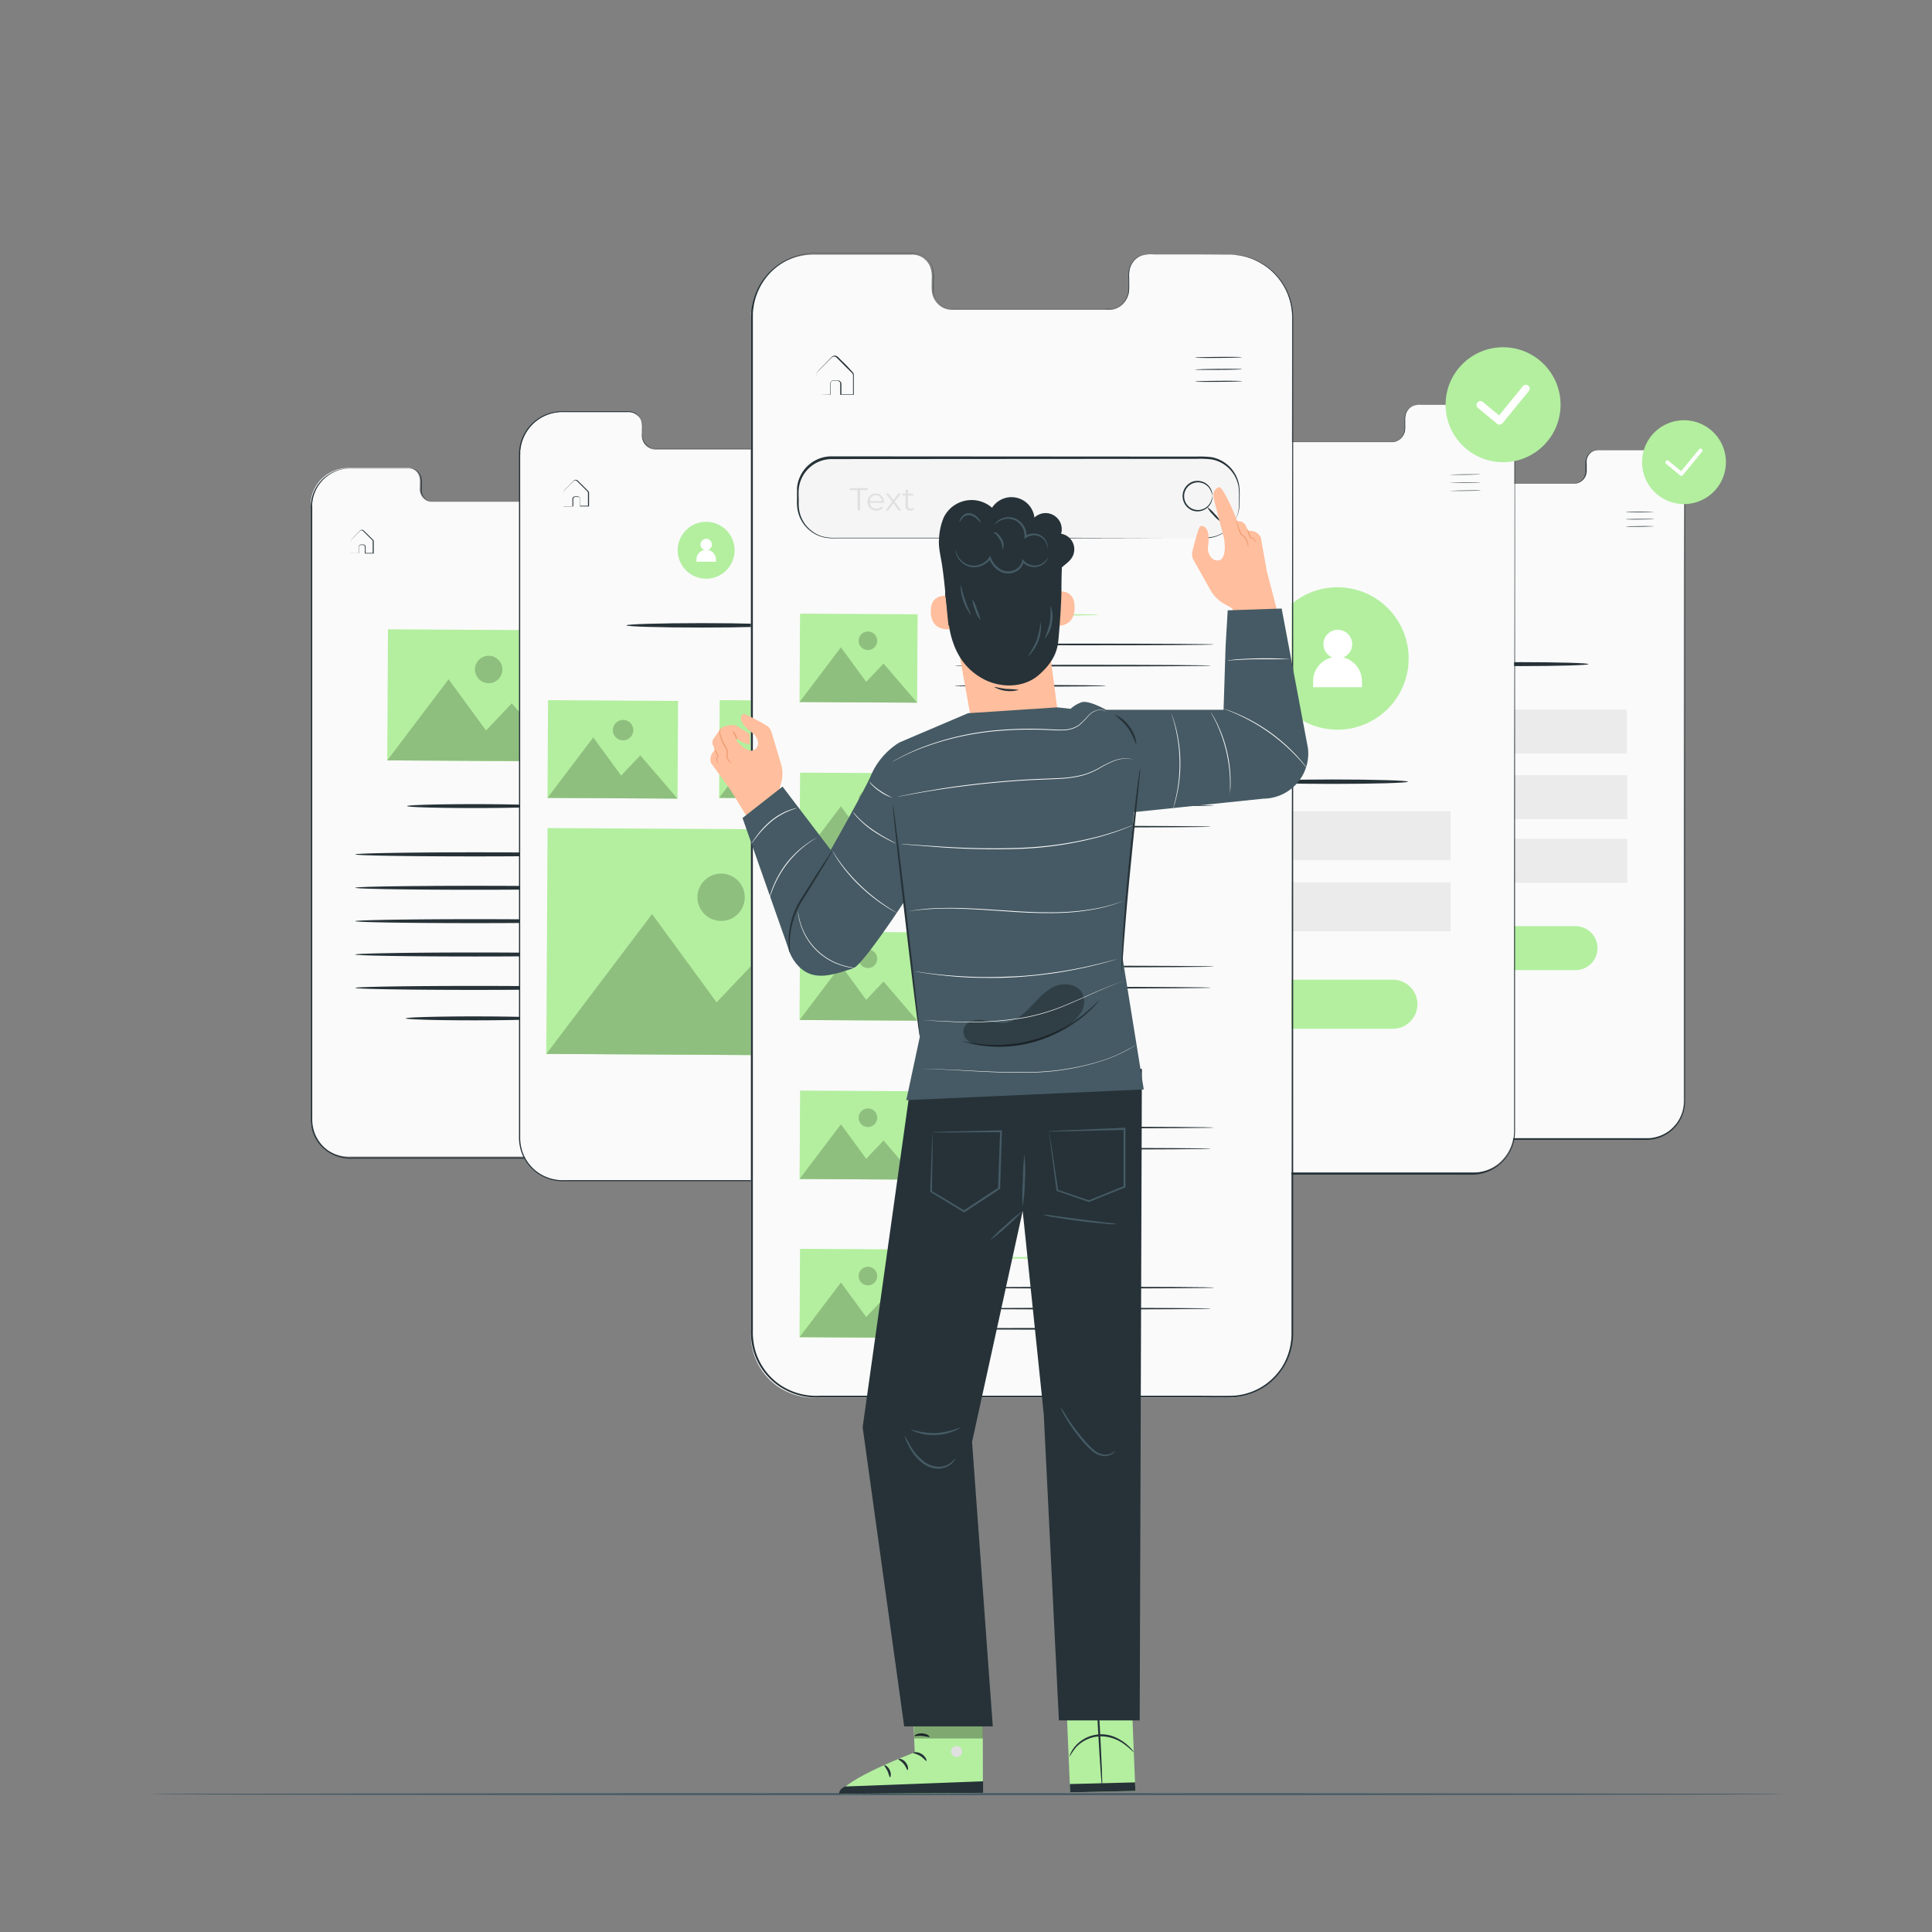 <svg preserveAspectRatio="xMidYMid meet" xmlns="http://www.w3.org/2000/svg" width="340" height="340" fill="none">
  <rect width="100%" height="100%" fill="#808080" stroke="none"/>
  <path fill="#455A64"
        d="M314.302 315.738c0 .102-64.512.177-144.069.177-79.556 0-144.081-.075-144.081-.177 0-.101 64.498-.176 144.081-.176 79.584 0 144.069.081 144.069.176Z"/>
  <path fill="#FAFAFA"
        d="M101.864 82.405h-4.38a3.391 3.391 0 0 0-1.356.142c-.441.18-.808.505-1.037.922-.12.212-.204.44-.251.678-.02.257-.02.516 0 .773v.8a3.87 3.87 0 0 1-.054.834 2.219 2.219 0 0 1-.977 1.41 2.1 2.1 0 0 1-.874.332H76.14a2.095 2.095 0 0 1-1.722-.739 2.265 2.265 0 0 1-.536-1.186 5.363 5.363 0 0 1 0-.678v-.678a3.39 3.39 0 0 0-.136-1.288 2.088 2.088 0 0 0-.78-1.024 2.034 2.034 0 0 0-1.26-.346H61.583a6.726 6.726 0 0 0-5.424 2.387 6.699 6.699 0 0 0-1.356 2.786c-.059.26-.104.522-.136.787V196.66a6.988 6.988 0 0 0 .272 2.122 6.67 6.67 0 0 0 2.603 3.58 6.934 6.934 0 0 0 4.285 1.173h44.056a6.673 6.673 0 0 0 3.797-1.471 6.922 6.922 0 0 0 1.356-1.512c.374-.568.658-1.19.841-1.844a7.132 7.132 0 0 0 .251-2.034v-9.967c0-21.187 0-40.259.034-56.274.034-16.014 0-28.984.04-37.968v-3.173a6.877 6.877 0 0 0-.488-2.712 6.721 6.721 0 0 0-1.268-2 6.533 6.533 0 0 0-1.525-1.24 6.4 6.4 0 0 0-2.516-.889 5.474 5.474 0 0 0-.678-.06h-3.837l-.027.013Z"/>
  <path fill="#263238"
        d="M105.545 82.48h.231a6.725 6.725 0 0 1 4.746 2.17 6.658 6.658 0 0 1 1.281 2.033c.348.86.519 1.783.502 2.712V196.885a7.241 7.241 0 0 1-.258 2.034 6.86 6.86 0 0 1-.806 1.925 7.28 7.28 0 0 1-1.404 1.553 6.776 6.776 0 0 1-3.885 1.505c-1.41.041-2.807 0-4.224 0H62.005a7.12 7.12 0 0 1-4.326-1.22A6.93 6.93 0 0 1 54.967 199a7.458 7.458 0 0 1-.278-2.278V89.307c0-.272 0-.543.04-.814.041-.271.068-.542.136-.807a6.834 6.834 0 0 1 1.417-2.847 6.815 6.815 0 0 1 5.485-2.428h10.15c.48-.027.957.104 1.356.373.379.265.665.642.82 1.078.128.44.174.9.136 1.356v.678a4.91 4.91 0 0 0 0 .638c.052.418.227.812.501 1.132.271.312.63.534 1.03.637.199.046.402.064.604.054H93.07c.291-.034.57-.132.82-.284a2.149 2.149 0 0 0 .943-1.356c.049-.271.067-.546.054-.82v-.8c-.009-.263.002-.526.034-.787a2.33 2.33 0 0 1 .258-.719c.233-.433.613-.77 1.071-.95.437-.142.9-.19 1.356-.142h7.044-7.064a3.24 3.24 0 0 0-1.316.143c-.44.18-.806.506-1.037.922-.117.212-.199.44-.244.678a4.732 4.732 0 0 0-.034.773v.8c.014.279-.001.558-.047.834a2.19 2.19 0 0 1-.977 1.403c-.257.166-.55.27-.854.305H76.324a2.49 2.49 0 0 1-.63-.06 2.108 2.108 0 0 1-1.093-.679 2.284 2.284 0 0 1-.528-1.18 5.363 5.363 0 0 1 0-.677v-.678a3.426 3.426 0 0 0-.136-1.288 2.102 2.102 0 0 0-.78-1.017 1.98 1.98 0 0 0-1.254-.346H61.821a6.698 6.698 0 0 0-5.376 2.474 6.685 6.685 0 0 0-1.356 2.794c-.068.257-.088.522-.136.786-.047.265 0 .53 0 .8v107.436a7.225 7.225 0 0 0 .271 2.224 6.714 6.714 0 0 0 2.59 3.58 6.933 6.933 0 0 0 4.278 1.173h43.921a6.61 6.61 0 0 0 3.777-1.465 7.073 7.073 0 0 0 1.356-1.512c.37-.568.651-1.19.834-1.844a6.95 6.95 0 0 0 .251-2.034v-66.349c0-16.007-.001-28.984.033-37.968v-3.173a6.824 6.824 0 0 0-.495-2.712 6.737 6.737 0 0 0-5.288-4.122 4.307 4.307 0 0 0-.678-.061l-.258.02Z"/>
  <path fill="#263238"
        d="M106.847 93.375s-1.112.06-2.481.074c-1.37.014-2.482 0-2.482 0s1.105-.06 2.482-.074c1.376-.014 2.481-.028 2.481 0ZM106.861 94.65s-1.112.06-2.489.067c-1.376.007-2.481 0-2.481 0s1.112-.061 2.481-.075c1.37-.013 2.489-.027 2.489.007ZM106.868 95.917s-1.112.061-2.482.075c-1.37.013-2.481 0-2.481 0s1.111-.061 2.481-.075c1.37-.013 2.482-.027 2.482 0ZM61.679 97.368h1.451v-1.214a.413.413 0 0 1 .36-.325h.5a.407.407 0 0 1 .353.407v1.125l-.054-.047h1.356l-.054.047v-2.088a.427.427 0 0 0-.183-.319l-.59-.576-.563-.556-.271-.271c-.095-.088-.17-.183-.278-.204a.365.365 0 0 0-.305.055c-.081.067-.17.17-.25.244l-.482.488c-.299.312-.617.597-.841.868a.9.9 0 0 0-.068.502v1.715a.753.753 0 0 1 0 .176 1.472 1.472 0 0 1 0-.163v-1.986a.589.589 0 0 1 .075-.278c.25-.305.542-.576.847-.895l.475-.488c.088-.082.156-.17.258-.258a.474.474 0 0 1 .393-.075.746.746 0 0 1 .318.231l.278.264.563.556.583.577a.867.867 0 0 1 .15.163.44.44 0 0 1 .074.223V97.415h-1.56v-1.172a.326.326 0 0 0-.27-.326h-.482a.339.339 0 0 0-.292.264v1.194H61.68v-.007ZM95.403 141.858c0 .19-5.323.346-11.886.346-6.563 0-11.878-.156-11.878-.346 0-.189 5.315-.345 11.878-.345s11.886.169 11.886.345Z"/>
  <path fill="#B3EF9F" d="m68.279 110.75-.129 23.065 30.693.171.129-23.065-30.693-.171Z"/>
  <path fill="#B3EF9F"
        d="m68.147 133.817 10.8-14.278 6.59 9.01 4.53-4.773 8.773 10.211-30.693-.17ZM88.412 117.837a2.417 2.417 0 0 1-1.507 2.217 2.411 2.411 0 0 1-2.625-.543 2.41 2.41 0 0 1 .39-3.709 2.409 2.409 0 0 1 3.047.32 2.415 2.415 0 0 1 .695 1.715Z"/>
  <path fill="#000"
        d="m68.147 133.817 10.8-14.278 6.59 9.01 4.53-4.773 8.773 10.211-30.693-.17ZM88.412 117.837a2.417 2.417 0 0 1-1.507 2.217 2.411 2.411 0 0 1-2.625-.543 2.41 2.41 0 0 1 .39-3.709 2.409 2.409 0 0 1 3.047.32 2.415 2.415 0 0 1 .695 1.715Z"
        opacity=".2"/>
  <path fill="#263238"
        d="M104.65 150.361c0 .196-9.437.352-21.065.352-11.628 0-21.072-.156-21.072-.352 0-.197 9.404-.367 21.072-.367s21.065.177 21.065.367ZM104.65 156.232c0 .197-9.437.353-21.065.353-11.628 0-21.072-.156-21.072-.353 0-.197 9.43-.346 21.072-.346 11.641 0 21.065.156 21.065.346ZM104.65 162.11c0 .19-9.437.346-21.065.346-11.628 0-21.072-.156-21.072-.346 0-.19 9.43-.352 21.072-.352 11.641 0 21.065.156 21.065.352ZM104.65 167.982c0 .19-9.437.346-21.065.346-11.628 0-21.072-.156-21.072-.346 0-.19 9.404-.36 21.072-.36s21.065.17 21.065.36ZM104.65 173.853c0 .197-9.437.353-21.065.353-11.628 0-21.072-.156-21.072-.353 0-.196 9.43-.346 21.072-.346 11.641 0 21.065.156 21.065.346ZM95.586 179.216c0 .095-1.356.183-3.54.244-2.183.061-5.213.102-8.556.102-3.343 0-6.36-.034-8.55-.102-2.19-.068-3.539-.149-3.539-.244s1.356-.183 3.54-.244a322.7 322.7 0 0 1 8.549-.102c3.336 0 6.367.034 8.556.102 2.19.068 3.54.176 3.54.244Z"/>
  <path fill="#FAFAFA"
        d="M143.981 72.546h-4.868a3.596 3.596 0 0 0-1.43.156 2.287 2.287 0 0 0-1.16 1.03 2.374 2.374 0 0 0-.271.78 5.273 5.273 0 0 0-.041.862v.901c.01.311-.01.622-.061.93a2.47 2.47 0 0 1-1.084 1.566c-.29.181-.617.297-.956.338h-18.659a2.798 2.798 0 0 1-.678-.067 2.372 2.372 0 0 1-1.214-.753 2.503 2.503 0 0 1-.589-1.356 5.264 5.264 0 0 1 0-.732v-.726a3.922 3.922 0 0 0-.143-1.437 2.31 2.31 0 0 0-.874-1.139 2.199 2.199 0 0 0-1.397-.386H99.22a7.418 7.418 0 0 0-5.994 2.657 7.56 7.56 0 0 0-1.546 3.112c-.074.285-.095.583-.149.875-.054.291 0 .502-.034.752v120.142c-.02.797.08 1.593.299 2.36a7.46 7.46 0 0 0 2.895 3.993 7.701 7.701 0 0 0 4.746 1.315h48.951a7.384 7.384 0 0 0 4.217-1.634 8.007 8.007 0 0 0 1.526-1.688c.41-.627.723-1.313.929-2.034a8.088 8.088 0 0 0 .285-2.237v-11.255c0-23.628 0-44.904.04-62.776.041-17.872 0-32.327.041-42.32v-3.54a7.707 7.707 0 0 0-.549-3.024 7.457 7.457 0 0 0-1.411-2.224 7.188 7.188 0 0 0-1.695-1.39 7.027 7.027 0 0 0-2.793-.983 6.057 6.057 0 0 0-.759-.074h-1.275l-2.963.006Z"/>
  <path fill="#263238"
        d="M148.042 72.472h.258c.254 0 .508.018.759.054a7.558 7.558 0 0 1 4.529 2.36 7.496 7.496 0 0 1 1.424 2.237c.392.968.584 2.006.563 3.051v119.877a7.66 7.66 0 0 1-1.247 4.4 8.107 8.107 0 0 1-1.56 1.736 7.62 7.62 0 0 1-4.332 1.681c-1.573.048-3.133 0-4.746 0H99.504a7.97 7.97 0 0 1-4.881-1.356 7.71 7.71 0 0 1-2.977-4.108 8.267 8.267 0 0 1-.311-2.536V80.065c0-.305 0-.61.04-.908.04-.298.075-.603.156-.895a7.6 7.6 0 0 1 1.58-3.18 7.797 7.797 0 0 1 2.78-2.081 7.92 7.92 0 0 1 3.335-.63h11.228c.523-.03 1.04.116 1.471.413.426.296.748.718.922 1.207.14.479.191.98.15 1.478v.732a4.794 4.794 0 0 0 0 .678c.054.466.248.906.556 1.261.305.335.704.572 1.145.678.223.05.451.071.678.061h18.666c.327-.036.642-.145.922-.319a2.406 2.406 0 0 0 1.051-1.512c.052-.302.07-.609.054-.915v-.895a5.438 5.438 0 0 1 .034-.874c.052-.28.148-.55.285-.8.266-.482.69-.858 1.2-1.065a3.767 3.767 0 0 1 1.491-.156H146.937h-7.77a3.711 3.711 0 0 0-1.464.163 2.25 2.25 0 0 0-1.159 1.03 2.358 2.358 0 0 0-.278.78 5.891 5.891 0 0 0 0 .861v.895c.015.31-.003.622-.055.929a2.441 2.441 0 0 1-1.091 1.573 2.316 2.316 0 0 1-.949.339h-18.659a2.774 2.774 0 0 1-.678-.075 2.327 2.327 0 0 1-1.214-.745 2.505 2.505 0 0 1-.589-1.323 5.262 5.262 0 0 1 0-.732v-.556a3.923 3.923 0 0 0-.15-1.437 2.36 2.36 0 0 0-.962-1.14 2.287 2.287 0 0 0-1.397-.386H99.274a7.458 7.458 0 0 0-6 2.665 7.587 7.587 0 0 0-1.54 3.112c-.074.285-.094.583-.149.874-.054.292 0 .59-.04.895V199.91a7.991 7.991 0 0 0 .305 2.474 7.459 7.459 0 0 0 2.895 3.994 7.677 7.677 0 0 0 4.746 1.308H148.49a7.4 7.4 0 0 0 4.217-1.634 7.773 7.773 0 0 0 1.519-1.688 7.224 7.224 0 0 0 .935-2.034 7.705 7.705 0 0 0 .278-2.23v-11.282c0-23.622 0-44.897.034-62.77.034-17.872 0-32.327.048-42.327v-3.56a7.818 7.818 0 0 0-.543-3.023 7.52 7.52 0 0 0-1.41-2.231 7.354 7.354 0 0 0-1.695-1.356 7.457 7.457 0 0 0-3.553-1.058l-.278-.02Z"/>
  <path fill="#263238"
        d="M149.493 84.622s-1.24.074-2.766.081c-1.525.007-2.773 0-2.773 0s1.241-.068 2.766-.081c1.526-.014 2.773-.028 2.773 0ZM149.507 86.039s-1.241.074-2.773.081c-1.532.007-2.766 0-2.766-.034s1.234-.068 2.766-.081c1.532-.014 2.773.007 2.773.034ZM149.514 87.456s-1.234.074-2.766.081c-1.533.007-2.774 0-2.774 0s1.241-.068 2.774-.081c1.532-.014 2.766-.027 2.766 0ZM99.118 89.076H100.738v-1.349a.465.465 0 0 1 .4-.366c.188-.01.376-.01.563 0a.452.452 0 0 1 .387.454v1.248l-.055-.055h1.492l-.054.061v-2.332a.466.466 0 0 0-.21-.352l-.678-.678-.631-.624-.305-.299a.744.744 0 0 0-.312-.23.38.38 0 0 0-.339.068c-.088.074-.19.183-.278.27l-.536.543c-.339.346-.678.678-.942.97a1.03 1.03 0 0 0-.075.556v2.108-2.393c0-.11.028-.217.082-.312.278-.339.61-.637.949-.996l.529-.55c.095-.095.176-.183.291-.284a.506.506 0 0 1 .428-.082.779.779 0 0 1 .359.251l.305.305c.21.197.42.407.631.617l.678.678c.06.052.115.111.162.176.053.073.082.161.082.251v2.394h-1.607v-1.309a.355.355 0 0 0-.299-.36h-.542a.375.375 0 0 0-.325.292v1.37h-1.655l-.115-.04Z"/>
  <path fill="#B3EF9F"
        d="M129.275 96.832a5 5 0 0 1-5.978 4.915 5.005 5.005 0 1 1 4.515-8.448 4.997 4.997 0 0 1 1.463 3.533Z"/>
  <path fill="#fff" d="M125.994 98.853h-3.431v-.387a1.715 1.715 0 0 1 3.431 0v.387Z"/>
  <path fill="#fff"
        d="M125.282 95.829a1.005 1.005 0 0 1-.625.934 1.012 1.012 0 0 1-.942-1.777 1.011 1.011 0 0 1 1.567.843Z"/>
  <path fill="#263238"
        d="M136.727 110.053c0 .211-5.933.387-13.248.387-7.316 0-13.255-.176-13.255-.387 0-.21 5.932-.393 13.255-.393 7.322 0 13.248.176 13.248.393Z"/>
  <path fill="#B3EF9F" d="m96.447 123.219-.096 17.194 22.882.127.096-17.193-22.882-.128Z"/>
  <path fill="#B3EF9F"
        d="m96.345 140.414 8.055-10.644 4.908 6.712 3.377-3.553 6.542 7.614-22.882-.129ZM111.458 128.502a1.805 1.805 0 0 1-3.575.334 1.805 1.805 0 0 1 3.054-1.609c.335.339.522.798.521 1.275Z"/>
  <path fill="#000"
        d="m96.345 140.414 8.055-10.644 4.908 6.712 3.377-3.553 6.542 7.614-22.882-.129ZM111.458 128.502a1.805 1.805 0 0 1-3.575.334 1.805 1.805 0 0 1 3.054-1.609c.335.339.522.798.521 1.275Z"
        opacity=".2"/>
  <path fill="#B3EF9F" d="m96.362 145.726-.222 39.75 52.89.295.222-39.75-52.89-.295Z"/>
  <path fill="#B3EF9F"
        d="m96.141 185.474 18.612-24.611 11.356 15.526 7.804-8.217 15.119 17.594-52.89-.292ZM131.065 157.927a4.16 4.16 0 0 1-4.997 4.058 4.16 4.16 0 0 1-3.253-3.29 4.162 4.162 0 0 1 5.705-4.626 4.153 4.153 0 0 1 2.545 3.858Z"/>
  <path fill="#000"
        d="m96.141 185.474 18.612-24.611 11.356 15.526 7.804-8.217 15.119 17.594-52.89-.292ZM131.065 157.927a4.16 4.16 0 0 1-4.997 4.058 4.16 4.16 0 0 1-3.253-3.29 4.162 4.162 0 0 1 5.705-4.626 4.153 4.153 0 0 1 2.545 3.858Z"
        opacity=".2"/>
  <path fill="#B3EF9F" d="m126.651 123.219-.096 17.194 22.882.128.096-17.194-22.882-.128Z"/>
  <path fill="#B3EF9F"
        d="m126.55 140.414 8.055-10.644 4.908 6.712 3.383-3.553 6.536 7.614-22.882-.129ZM139.859 130.292a1.804 1.804 0 1 0-.001-3.607 1.804 1.804 0 0 0 .001 3.607Z"/>
  <path fill="#000"
        d="m126.55 140.414 8.055-10.644 4.908 6.712 3.383-3.553 6.536 7.614-22.882-.129ZM139.859 130.292a1.804 1.804 0 1 0-.001-3.607 1.804 1.804 0 0 0 .001 3.607Z"
        opacity=".2"/>
  <path fill="#FAFAFA"
        d="M286.056 79.245h-4.359a3.494 3.494 0 0 0-1.316.142 2.145 2.145 0 0 0-1.281 1.628 4.161 4.161 0 0 0-.034.773v.806c.015.277-.003.555-.054.828a2.243 2.243 0 0 1-.983 1.417c-.26.16-.552.261-.855.298h-16.74c-.214.01-.428-.01-.637-.061a2.11 2.11 0 0 1-1.085-.678 2.225 2.225 0 0 1-.528-1.187 5.113 5.113 0 0 1 0-.678v-.678a3.4 3.4 0 0 0-.129-1.288 2.092 2.092 0 0 0-.78-1.024c-.369-.25-.81-.37-1.254-.345h-10.096a6.669 6.669 0 0 0-5.376 2.386 6.782 6.782 0 0 0-1.485 3.573c0 .224 0 .448-.034.678v107.741a6.974 6.974 0 0 0 .271 2.116 6.677 6.677 0 0 0 2.59 3.579 6.91 6.91 0 0 0 4.272 1.18h43.927a6.629 6.629 0 0 0 3.777-1.464 6.957 6.957 0 0 0 1.356-1.519c.373-.568.657-1.19.84-1.844a6.828 6.828 0 0 0 .251-2v-66.349c0-16.015 0-28.992.041-37.968V86.14a7.03 7.03 0 0 0-.495-2.712 6.718 6.718 0 0 0-2.78-3.24 6.454 6.454 0 0 0-2.508-.889c-.299-.054-.529-.04-.678-.06h-3.831l-.007.006Z"/>
  <path fill="#EBEBEB" d="M286.287 124.868h-37.86v7.736h37.86v-7.736Z"/>
  <path fill="#263238"
        d="M289.785 79.184h.231c.227.004.453.022.678.054 1.56.212 2.998.96 4.068 2.116a6.953 6.953 0 0 1 1.281 2.034c.345.862.515 1.783.502 2.712V193.597a7.024 7.024 0 0 1-.258 2.034 6.525 6.525 0 0 1-.861 1.891 7.108 7.108 0 0 1-1.397 1.56 6.835 6.835 0 0 1-3.885 1.505c-1.41.04-2.813 0-4.23 0h-39.65a7.147 7.147 0 0 1-4.38-1.207 6.892 6.892 0 0 1-2.664-3.688 7.36 7.36 0 0 1-.285-2.272V85.198c0-.271.068-.542.136-.807a6.781 6.781 0 0 1 6.902-5.275h10.068c.469-.021.933.11 1.322.373.379.265.666.642.821 1.078.135.439.181.9.135 1.356v.678a4.84 4.84 0 0 0 0 .638c.051.418.228.81.509 1.125.264.317.623.54 1.023.637.2.051.405.072.611.061h16.739c.293-.033.573-.133.821-.291a2.09 2.09 0 0 0 .942-1.356c.052-.268.07-.541.054-.814v-.807a5.08 5.08 0 0 1 .041-.78 2.156 2.156 0 0 1 1.329-1.675 3.491 3.491 0 0 1 1.356-.141H288.816h-6.991a3.228 3.228 0 0 0-1.315.142c-.443.176-.81.503-1.037.922-.119.21-.202.44-.244.678a4.157 4.157 0 0 0 0 .773v.807a3.82 3.82 0 0 1-.055.834 2.207 2.207 0 0 1-.969 1.403c-.26.166-.555.27-.861.305h-16.781a2.903 2.903 0 0 1-.637-.06 2.207 2.207 0 0 1-1.614-1.858 4.513 4.513 0 0 1 0-.678v-.678a3.548 3.548 0 0 0-.128-1.289 2.038 2.038 0 0 0-2.034-1.356h-10.096a6.973 6.973 0 0 0-2.936.563 6.629 6.629 0 0 0-3.824 4.617c-.067.258-.088.522-.135.787-.048.264-.034.529-.034.8v107.415a7.186 7.186 0 0 0 .271 2.217 6.702 6.702 0 0 0 2.597 3.58 6.916 6.916 0 0 0 4.271 1.18h43.921a6.626 6.626 0 0 0 3.783-1.464 7.225 7.225 0 0 0 1.356-1.512c.371-.57.655-1.191.841-1.845a7.384 7.384 0 0 0 .251-2.034v-9.946c0-21.181 0-40.259.034-56.274.034-16.014 0-28.991.034-37.968v-3.173a6.95 6.95 0 0 0-.488-2.712 6.725 6.725 0 0 0-1.268-1.993 6.278 6.278 0 0 0-1.519-1.248 6.438 6.438 0 0 0-2.502-.881 4.429 4.429 0 0 0-.678-.061l-.244-.007Z"/>
  <path fill="#263238"
        d="M291.08 90.08s-1.112.06-2.481.074c-1.37.014-2.482 0-2.482-.034s1.112-.06 2.482-.074c1.369-.014 2.481.006 2.481.034ZM291.094 91.347c0 .034-1.112.062-2.482.075-1.369.014-2.481 0-2.488-.034-.007-.034 1.112-.06 2.488-.068 1.377-.006 2.482 0 2.482.027ZM291.1 92.622s-1.105.061-2.481.075c-1.376.013-2.481 0-2.481-.034s1.111-.061 2.481-.075c1.37-.013 2.481.007 2.481.034ZM245.919 94.073H247.369v-1.214a.406.406 0 0 1 .353-.325h.509a.408.408 0 0 1 .345.407v1.118l-.047-.047h1.356l-.054.054v-2.088a.431.431 0 0 0-.19-.319l-.583-.576-.563-.556-.278-.271c-.095-.088-.163-.183-.278-.204a.353.353 0 0 0-.305.055c-.081.067-.17.17-.251.244l-.475.488c-.305.312-.617.597-.847.868a.968.968 0 0 0-.068.502V94.1a.738.738 0 0 1 0-.163V91.951a.497.497 0 0 1 .075-.278c.244-.305.542-.576.847-.895.149-.163.312-.326.475-.488.081-.091.167-.177.257-.258a.467.467 0 0 1 .387-.075.682.682 0 0 1 .319.231l.278.264.562.556.59.577c.055.05.105.104.149.162a.434.434 0 0 1 .068.224v2.143H248.542V92.94a.326.326 0 0 0-.271-.326h-.488a.323.323 0 0 0-.184.083.321.321 0 0 0-.101.175V94.1h-1.478l-.101-.027Z"/>
  <path fill="#EBEBEB" d="M286.368 136.401h-37.86v7.735h37.86v-7.735ZM286.368 147.621h-37.86v7.736h37.86v-7.736Z"/>
  <path fill="#B3EF9F"
        d="M277.269 170.728h-18.984a3.874 3.874 0 0 1-3.864-3.872 3.86 3.86 0 0 1 3.864-3.864h18.984a3.865 3.865 0 0 1 2.733 6.599 3.87 3.87 0 0 1-2.733 1.137Z"/>
  <path fill="#263238"
        d="M279.554 116.874c0 .19-5.315.346-11.878.346s-11.879-.156-11.879-.346c0-.19 5.316-.346 11.879-.346s11.878.156 11.878.346Z"/>
  <path fill="#FAFAFA"
        d="M255.024 71.245h-4.868a3.597 3.597 0 0 0-1.464.156 2.288 2.288 0 0 0-1.16 1.03 2.54 2.54 0 0 0-.271.78c-.039.287-.05.578-.034.868v.895c.01.31-.011.622-.061.928a2.463 2.463 0 0 1-1.085 1.566c-.29.182-.616.298-.956.34h-18.658a2.788 2.788 0 0 1-.678-.068 2.363 2.363 0 0 1-1.214-.753 2.558 2.558 0 0 1-.59-1.356 6.878 6.878 0 0 1 0-.732v-.725a3.92 3.92 0 0 0-.142-1.438 2.34 2.34 0 0 0-.868-1.139 2.257 2.257 0 0 0-1.403-.386h-11.31a7.415 7.415 0 0 0-5.993 2.657 7.564 7.564 0 0 0-1.546 3.113c-.074.291-.095.583-.149.874-.054.292 0 .502 0 .753v120.141a7.655 7.655 0 0 0 .305 2.36 7.424 7.424 0 0 0 2.888 3.993 7.71 7.71 0 0 0 4.746 1.316h48.952a7.391 7.391 0 0 0 4.217-1.634 7.86 7.86 0 0 0 1.526-1.689 7.43 7.43 0 0 0 .928-2.034 7.515 7.515 0 0 0 .285-2.237v-11.241c0-23.629 0-44.904.034-62.776s0-32.327.041-42.321v-3.54a7.707 7.707 0 0 0-.549-3.023 7.457 7.457 0 0 0-1.411-2.224 7.455 7.455 0 0 0-4.488-2.373 5.761 5.761 0 0 0-.759-.068h-1.275l-2.99-.013Z"/>
  <path fill="#263238"
        d="M259.085 71.346h.258c.254.007.508.027.759.061a7.1 7.1 0 0 1 2.814.97c.637.363 1.215.82 1.715 1.356a7.495 7.495 0 0 1 1.424 2.237c.392.966.584 2.002.563 3.045v119.877a7.951 7.951 0 0 1-.285 2.291 7.528 7.528 0 0 1-.963 2.116 8.047 8.047 0 0 1-1.559 1.735 7.624 7.624 0 0 1-4.332 1.682c-1.573.041-3.133 0-4.713 0h-44.219a7.897 7.897 0 0 1-4.881-1.356 7.676 7.676 0 0 1-2.977-4.102 8.305 8.305 0 0 1-.312-2.543V78.92c0-.305 0-.61.041-.916a7.57 7.57 0 0 1 .156-.888 7.676 7.676 0 0 1 1.58-3.18 7.788 7.788 0 0 1 2.78-2.081 7.916 7.916 0 0 1 3.335-.63h11.228a2.393 2.393 0 0 1 1.478.413c.422.299.741.72.915 1.207.143.478.194.98.149 1.478v.732a4.975 4.975 0 0 0 0 .712c.06.463.253.899.556 1.254.304.338.704.575 1.146.678.222.057.45.08.678.068h18.727c.327-.036.642-.145.922-.319a2.406 2.406 0 0 0 1.051-1.511c.05-.303.071-.61.061-.916v-.895c-.014-.292 0-.585.04-.874.048-.283.142-.555.278-.807a2.423 2.423 0 0 1 1.2-1.058 3.786 3.786 0 0 1 1.492-.156h7.858-7.817a3.731 3.731 0 0 0-1.465.163c-.496.195-.907.56-1.159 1.03a2.21 2.21 0 0 0-.271.78 5.06 5.06 0 0 0-.041.861v.895c.015.31-.003.622-.054.929a2.439 2.439 0 0 1-1.085 1.566c-.289.184-.616.3-.956.34H226.501a2.373 2.373 0 0 1-1.892-.814 2.504 2.504 0 0 1-.59-1.356 5.264 5.264 0 0 1 0-.733v-.732a3.921 3.921 0 0 0-.142-1.437 2.385 2.385 0 0 0-.875-1.14 2.239 2.239 0 0 0-1.397-.386h-11.288a7.704 7.704 0 0 0-3.275.624 7.453 7.453 0 0 0-4.265 5.153c-.074.285-.095.583-.149.874-.054.292-.034.59-.04.895V198.56a8 8 0 0 0 .305 2.481 7.455 7.455 0 0 0 2.895 3.993 7.691 7.691 0 0 0 4.746 1.309h48.958a7.396 7.396 0 0 0 4.231-1.431 7.993 7.993 0 0 0 1.525-1.681 7.49 7.49 0 0 0 .929-2.034c.2-.729.296-1.482.285-2.237v-11.289c0-23.622 0-44.904.034-62.769.034-17.866.034-32.334.047-42.328v-3.54a7.67 7.67 0 0 0-.542-3.016 7.52 7.52 0 0 0-1.41-2.23 7.354 7.354 0 0 0-1.695-1.357 7.218 7.218 0 0 0-2.794-.99 5.761 5.761 0 0 0-.759-.067l-.258-.028Z"/>
  <path fill="#263238"
        d="M260.536 83.476s-1.241.068-2.766.081c-1.526.014-2.793-.007-2.793-.007s1.24-.067 2.773-.08c1.532-.014 2.786-.028 2.786.006ZM260.55 84.906s-1.241.068-2.773.082c-1.533.013-2.767 0-2.767 0s1.241-.068 2.767-.082c1.525-.013 2.773-.047 2.773 0ZM260.557 86.31c0 .034-1.234.068-2.767.081-1.532.014-2.766 0-2.766 0s1.234-.068 2.766-.081c1.533-.014 2.767-.048 2.767 0ZM210.161 87.93H211.781l-.034.034v-1.349a.465.465 0 0 1 .4-.366h.563a.461.461 0 0 1 .387.46v1.248l-.055-.054h1.492l-.054.061v-2.38a.462.462 0 0 0-.21-.352l-.678-.678-.631-.624-.305-.298c-.102-.102-.19-.21-.312-.23a.398.398 0 0 0-.339.06c-.088.082-.19.19-.278.278l-.536.536c-.339.353-.678.678-.942.976a1.029 1.029 0 0 0-.075.556V87.72a.924.924 0 0 1 0 .197v-2.394c0-.112.03-.222.089-.318.271-.332.603-.638.942-.997l.529-.542c.092-.1.189-.195.291-.285a.51.51 0 0 1 .434-.088.869.869 0 0 1 .353.257l.305.299.637.623.678.638c.062.056.118.117.17.183a.474.474 0 0 1 .074.25v2.394h-1.607v-1.302a.357.357 0 0 0-.298-.366h-.542a.357.357 0 0 0-.319.292c-.01.158-.01.316 0 .474v.895H210.161Z"/>
  <path fill="#B3EF9F"
        d="M247.751 117.797c1.059-6.838-3.626-13.24-10.465-14.299-6.838-1.058-13.24 3.627-14.298 10.466-1.059 6.838 3.626 13.24 10.465 14.298 6.838 1.059 13.24-3.626 14.298-10.465Z"/>
  <path fill="#fff" d="M239.681 120.942h-8.597v-1.058a4.298 4.298 0 0 1 8.597 0v1.058Z"/>
  <path fill="#fff" d="M235.382 115.891a2.529 2.529 0 1 0 0-5.057 2.529 2.529 0 0 0 0 5.057Z"/>
  <path fill="#EBEBEB" d="M255.282 142.76h-42.226v8.624h42.226v-8.624ZM255.282 155.276h-42.226v8.624h42.226v-8.624Z"/>
  <path fill="#B3EF9F"
        d="M245.132 181.04h-21.194a4.305 4.305 0 0 1-4.312-4.312 4.306 4.306 0 0 1 2.662-3.984 4.302 4.302 0 0 1 1.65-.328h21.194a4.306 4.306 0 0 1 3.984 2.662 4.306 4.306 0 0 1 0 3.3 4.306 4.306 0 0 1-2.334 2.334 4.306 4.306 0 0 1-1.65.328Z"/>
  <path fill="#263238"
        d="M247.769 137.567c0 .21-5.932.386-13.248.386-7.315 0-13.255-.176-13.255-.386 0-.21 5.933-.394 13.255-.394 7.323 0 13.248.177 13.248.394Z"/>
  <path fill="#E0E0E0"
        d="M218.887 148.971h-1.878a.322.322 0 0 1-.235-.093.336.336 0 0 1-.098-.233 1.262 1.262 0 0 1 .361-.882 1.237 1.237 0 0 1 .88-.365h.041a1.246 1.246 0 0 1 1.247 1.247.325.325 0 0 1-.318.326Z"/>
  <path fill="#E0E0E0"
        d="M218.697 146.747a.744.744 0 0 1-.891.731.74.74 0 0 1-.586-.586.749.749 0 0 1 .317-.765.744.744 0 0 1 .7-.071.737.737 0 0 1 .46.691ZM219.063 159.724h-2.224v1.573h2.224v-1.573Z"/>
  <path fill="#E0E0E0"
        d="M219.314 160.063h-.746v-.488a.626.626 0 0 0-.185-.446.626.626 0 0 0-.891 0 .626.626 0 0 0-.185.446v.488h-.746v-.488a1.378 1.378 0 0 1 1.376-1.377 1.377 1.377 0 0 1 1.377 1.377v.488Z"/>
  <path fill="#FAFAFA"
        d="M210.303 44.776h-7.248a5.465 5.465 0 0 0-2.183.237 3.393 3.393 0 0 0-1.722 1.532c-.201.36-.339.752-.407 1.16-.053.42-.067.845-.04 1.267v1.356c.022.454-.008.91-.089 1.356a3.637 3.637 0 0 1-1.613 2.333 3.423 3.423 0 0 1-1.424.508c-.515.04-1.017 0-1.539 0h-26.3a3.978 3.978 0 0 1-1.051-.102 3.444 3.444 0 0 1-1.803-1.118 3.621 3.621 0 0 1-.881-1.966 7.279 7.279 0 0 1-.041-1.085v-1.03a5.795 5.795 0 0 0-.217-2.136 3.486 3.486 0 0 0-1.295-1.695 3.39 3.39 0 0 0-2.088-.577h-16.72a11.092 11.092 0 0 0-8.929 3.96 11.22 11.22 0 0 0-2.298 4.637c-.109.42-.143.868-.224 1.302-.082.434-.034.74-.048 1.112v178.721a11.599 11.599 0 0 0 .448 3.519 11.125 11.125 0 0 0 4.305 5.939 11.492 11.492 0 0 0 7.099 1.953h65.915c2.339 0 4.692.04 7.004 0a10.996 10.996 0 0 0 6.278-2.434 11.902 11.902 0 0 0 2.264-2.509 10.95 10.95 0 0 0 1.39-3.065c.3-1.083.441-2.205.421-3.329v-16.733c0-35.168.034-66.83.047-93.428.014-26.598.054-48.138.068-62.993V56.2a11.523 11.523 0 0 0-.814-4.495 11.067 11.067 0 0 0-2.101-3.316 10.54 10.54 0 0 0-2.523-2.034 10.69 10.69 0 0 0-4.156-1.45 9.08 9.08 0 0 0-1.132-.102H214.758l-4.455-.027Z"/>
  <path fill="#263238"
        d="M216.385 44.816h.386c.377.002.753.029 1.126.082 1.48.182 2.905.674 4.183 1.444a10.783 10.783 0 0 1 2.543 2.034c.9.974 1.619 2.101 2.122 3.329a11.63 11.63 0 0 1 .834 4.522v178.09a12.013 12.013 0 0 1-.427 3.39 11.397 11.397 0 0 1-1.424 3.139 11.974 11.974 0 0 1-2.319 2.577 11.285 11.285 0 0 1-6.441 2.502c-2.332.067-4.658 0-7.004 0h-65.678a11.81 11.81 0 0 1-7.261-2.034 11.393 11.393 0 0 1-4.414-6.102 12.286 12.286 0 0 1-.468-3.77V56.051c0-.448.034-.902.061-1.356.028-.455.109-.895.224-1.356a11.52 11.52 0 0 1 2.346-4.746 11.305 11.305 0 0 1 9.092-4.028h16.672a3.561 3.561 0 0 1 2.197.61 3.69 3.69 0 0 1 1.356 1.797 5.93 5.93 0 0 1 .223 2.197v1.085c-.024.354-.024.71 0 1.064.087.69.377 1.34.834 1.865.444.52 1.039.89 1.702 1.057a4.14 4.14 0 0 0 1.004.102H195.597a3.302 3.302 0 0 0 1.356-.474 3.509 3.509 0 0 0 1.56-2.245c.08-.447.11-.902.088-1.356v-1.356a7.575 7.575 0 0 1 .054-1.295c.071-.418.213-.822.421-1.193a3.515 3.515 0 0 1 1.783-1.573 5.536 5.536 0 0 1 2.21-.237 5.542 5.542 0 0 0-2.176.23c-.733.3-1.34.84-1.723 1.533a3.697 3.697 0 0 0-.4 1.159 6.697 6.697 0 0 0-.054 1.282v1.355c.023.454-.007.91-.088 1.357a3.657 3.657 0 0 1-1.614 2.332 3.44 3.44 0 0 1-1.417.502c-.515.047-1.017 0-1.532 0h-26.096a3.903 3.903 0 0 1-1.044-.109 3.48 3.48 0 0 1-1.804-1.112 3.732 3.732 0 0 1-.881-1.96 8.284 8.284 0 0 1 0-1.09v-1.086a5.927 5.927 0 0 0-.217-2.135 3.466 3.466 0 0 0-1.295-1.689 3.389 3.389 0 0 0-2.082-.576h-16.678a11.06 11.06 0 0 0-8.902 3.953 11.067 11.067 0 0 0-2.292 4.624c-.115.427-.149.868-.224 1.301-.074.434-.054.882-.061 1.356V234.066a12.274 12.274 0 0 0 .454 3.682 11.095 11.095 0 0 0 4.299 5.932 11.426 11.426 0 0 0 7.078 1.946h65.705c2.339 0 4.685.041 6.99 0a10.919 10.919 0 0 0 6.258-2.427 11.68 11.68 0 0 0 2.265-2.509 10.851 10.851 0 0 0 1.356-3.057c.302-1.079.444-2.196.42-3.316v-16.712c0-35.094.034-66.702.054-93.253.021-26.55.048-48.03.061-62.877V56.22a11.432 11.432 0 0 0-.813-4.488 11.02 11.02 0 0 0-2.095-3.309 10.72 10.72 0 0 0-2.516-2.034 10.573 10.573 0 0 0-4.149-1.464 9.103 9.103 0 0 0-1.125-.102l-.346-.007Z"/>
  <path fill="#263238"
        d="M218.541 62.865c0 .047-1.837.101-4.109.122-2.271.02-4.115 0-4.115-.055 0-.054 1.837-.101 4.108-.122 2.272-.02 4.116.007 4.116.055ZM218.561 64.973c0 .048-1.844.102-4.115.115-2.272.014-4.116 0-4.116-.047s1.844-.102 4.116-.122c2.271-.02 4.115 0 4.115.054ZM218.575 67.075c0 .047-1.838.102-4.109.122-2.271.02-4.115 0-4.115-.054 0-.055 1.837-.102 4.108-.122 2.272-.02 4.116.007 4.116.054ZM143.703 69.475h.651l1.756-.04-.047.054v-2.014a.677.677 0 0 1 .59-.536h.84a.677.677 0 0 1 .577.678v1.858l-.082-.081h2.217l-.088.088v-3.444a.722.722 0 0 0-.312-.53l-.969-.955-.983-.997-.455-.447c-.156-.15-.278-.305-.454-.34a.61.61 0 0 0-.508.096c-.136.115-.278.278-.414.406l-.793.8c-.502.523-1.024.997-1.404 1.445-.11.26-.147.546-.108.827v2.847c.01.095.01.19 0 .285V65.922a.82.82 0 0 1 .122-.467c.407-.502.895-.95 1.403-1.478l.787-.814c.142-.136.257-.278.427-.42a.768.768 0 0 1 .644-.13c.208.075.391.207.529.38l.454.448c.312.298.624.61.943.922l.861.95c.089.082.171.173.244.27a.73.73 0 0 1 .122.373v3.526h-2.387v-1.939a.538.538 0 0 0-.447-.536h-.807a.552.552 0 0 0-.475.434V69.475h-2.298a.687.687 0 0 1-.136 0Z"/>
  <path fill="#F5F5F5"
        d="M212.154 80.601h-65.793a5.96 5.96 0 0 0-5.96 5.96v2.217a5.96 5.96 0 0 0 5.96 5.96h65.793a5.96 5.96 0 0 0 5.96-5.96V86.56a5.96 5.96 0 0 0-5.96-5.96Z"/>
  <path fill="#263238"
        d="m212.147 94.737.448-.033a5.915 5.915 0 0 0 3.153-1.234 5.879 5.879 0 0 0 1.769-2.245c.24-.521.398-1.077.468-1.647.06-.633.078-1.27.054-1.905a12.619 12.619 0 0 0-.088-2.075 5.894 5.894 0 0 0-4.692-4.746 16.08 16.08 0 0 0-2.712-.102h-2.868l-61.325.041a5.825 5.825 0 0 0-5.79 5.33c-.054.677 0 1.45 0 2.169a6.77 6.77 0 0 0 .217 2.101 5.905 5.905 0 0 0 2.414 3.295c.572.38 1.208.65 1.878.8.67.13 1.352.182 2.034.156h39.649l18.584.048h6.814-6.814l-18.584.04H147.1a8.903 8.903 0 0 1-2.109-.155 5.998 5.998 0 0 1-1.973-.841 6.1 6.1 0 0 1-2.528-3.458 6.947 6.947 0 0 1-.231-2.176v-2.19a6.1 6.1 0 0 1 6.102-5.6l61.325.04h2.868c.906-.035 1.813.004 2.712.116a6.06 6.06 0 0 1 4.807 4.956c.084.695.111 1.395.081 2.095.016.64-.007 1.28-.067 1.919a5.972 5.972 0 0 1-2.312 3.946 6.097 6.097 0 0 1-1.906.969 5.96 5.96 0 0 1-1.295.224c-.271.17-.427.162-.427.162Z"/>
  <path fill="#263238"
        d="M213.347 87.334s0-.224-.135-.61a2.535 2.535 0 0 0-.936-1.356 2.435 2.435 0 1 0 0 3.905c.455-.334.785-.812.936-1.356.115-.38.108-.61.135-.61.028 0 0 .054 0 .162.007.16-.007.319-.04.475a2.533 2.533 0 0 1-.929 1.478 2.646 2.646 0 0 1-2.529.413 2.713 2.713 0 0 1 0-5.057 2.658 2.658 0 0 1 2.529.413c.474.368.803.892.929 1.478.033.156.047.316.04.475.014.126.014.19 0 .19Z"/>
  <path fill="#263238"
        d="M214.758 91.748a5.175 5.175 0 0 1-1.255-1.14 4.983 4.983 0 0 1-1.037-1.356c.479.31.902.698 1.254 1.146.42.388.771.844 1.038 1.35Z"/>
  <path fill="#E0E0E0"
        d="M150.89 86.262h-1.356v-.359h3.187v.36h-1.356v3.586h-.421l-.054-3.587ZM155.548 88.486h-2.482a1.112 1.112 0 0 0 .369.758 1.107 1.107 0 0 0 .798.273 1.157 1.157 0 0 0 .908-.393l.224.264a1.567 1.567 0 0 1-2.712-1.03 1.436 1.436 0 0 1 .879-1.396c.181-.076.376-.113.572-.11a1.412 1.412 0 0 1 1.43 1.505l.014.13Zm-2.482-.298h2.102a1.051 1.051 0 0 0-2.102 0ZM158.172 89.842l-.943-1.24-.949 1.24h-.447l1.173-1.546-1.119-1.444h.454l.888 1.16.888-1.16h.441l-1.112 1.444 1.18 1.52-.454.026ZM160.857 89.652a.97.97 0 0 1-.631.21.788.788 0 0 1-.868-.86v-1.79h-.529v-.34h.55v-.677h.4v.678h.901v.339h-.901v1.762a.47.47 0 0 0 .305.508.474.474 0 0 0 .21.028.679.679 0 0 0 .441-.15l.122.292Z"/>
  <path fill="#B3EF9F"
        d="M193.407 108.203c0 .081-5.688.142-12.698.142-7.011 0-12.706-.061-12.706-.142 0-.082 5.688-.15 12.706-.15 7.017 0 12.698.068 12.698.15Z"/>
  <path fill="#263238"
        d="M213.666 113.416c0 .082-10.224.143-22.828.143s-22.835-.061-22.835-.143c0-.081 10.224-.149 22.835-.149s22.828.068 22.828.149ZM213.13 117.138c0 .082-10.102.143-22.563.143-12.462 0-22.564-.061-22.564-.143 0-.081 10.102-.142 22.564-.142 12.461 0 22.563.061 22.563.142ZM194.635 120.691c0 .082-5.967.143-13.323.143-7.356 0-13.323-.061-13.323-.143 0-.081 5.967-.142 13.323-.142 7.356 0 13.323.061 13.323.142Z"/>
  <path fill="#B3EF9F"
        d="M193.407 136.543c0 .074-5.688.142-12.698.142-7.011 0-12.706-.068-12.706-.142 0-.075 5.688-.149 12.706-.149 7.017 0 12.698.04 12.698.149Z"/>
  <path fill="#263238"
        d="M213.666 141.757c0 .074-10.224.142-22.828.142s-22.835-.068-22.835-.142c0-.075 10.224-.149 22.835-.149s22.828.067 22.828.149ZM213.13 145.479c0 .081-10.102.142-22.563.142-12.462 0-22.564-.061-22.564-.142 0-.081 10.102-.149 22.564-.149 12.461 0 22.563.068 22.563.149ZM194.635 149.032c0 .074-5.967.142-13.323.142-7.356 0-13.323-.068-13.323-.142 0-.075 5.967-.15 13.323-.15 7.356 0 13.323.068 13.323.15Z"/>
  <path fill="#B3EF9F"
        d="M193.407 164.91c0 .082-5.688.15-12.698.15-7.011 0-12.706-.068-12.706-.15 0-.081 5.688-.142 12.706-.142 7.017 0 12.698.034 12.698.142Z"/>
  <path fill="#263238"
        d="M213.666 170.09c0 .082-10.224.149-22.828.149s-22.835-.067-22.835-.149c0-.081 10.224-.142 22.835-.142s22.828.068 22.828.142ZM213.13 173.819c0 .075-10.102.143-22.563.143-12.462 0-22.564-.068-22.564-.143 0-.074 10.102-.149 22.564-.149 12.461 0 22.563.054 22.563.149ZM194.635 177.365c0 .082-5.967.149-13.323.149-7.356 0-13.323-.067-13.323-.149 0-.081 5.967-.142 13.323-.142 7.356 0 13.323.068 13.323.142Z"/>
  <path fill="#B3EF9F"
        d="M193.407 193.217c0 .081-5.688.142-12.698.142-7.011 0-12.706-.061-12.706-.142 0-.082 5.688-.143 12.706-.143 7.017 0 12.698.061 12.698.143Z"/>
  <path fill="#263238"
        d="M213.666 198.431c0 .081-10.224.142-22.828.142s-22.835-.061-22.835-.142c0-.082 10.224-.143 22.835-.143s22.828.061 22.828.143ZM213.13 202.153c0 .081-10.102.149-22.563.149-12.462 0-22.564-.068-22.564-.149 0-.081 10.102-.143 22.564-.143 12.461 0 22.563.068 22.563.143ZM194.635 205.706c0 .081-5.967.149-13.323.149-7.356 0-13.323-.068-13.323-.149 0-.082 5.967-.143 13.323-.143 7.356 0 13.323.061 13.323.143Z"/>
  <path fill="#B3EF9F"
        d="M193.407 221.361c0 .074-5.688.142-12.698.142-7.011 0-12.706-.068-12.706-.142 0-.075 5.688-.149 12.706-.149 7.017 0 12.698.067 12.698.149Z"/>
  <path fill="#263238"
        d="M213.666 226.608c0 .075-10.224.143-22.828.143s-22.835-.068-22.835-.143c0-.074 10.224-.149 22.835-.149s22.828.034 22.828.149ZM213.13 230.297c0 .081-10.102.142-22.563.142-12.462 0-22.564-.061-22.564-.142 0-.082 10.102-.143 22.564-.143 12.461 0 22.563.061 22.563.143ZM194.635 233.849c0 .082-5.967.143-13.323.143-7.356 0-13.323-.061-13.323-.143 0-.081 5.967-.149 13.323-.149 7.356 0 13.323.068 13.323.149Z"/>
  <path fill="#B3EF9F" d="m140.795 107.989-.087 15.553 20.692.116.087-15.553-20.692-.116Z"/>
  <path fill="#B3EF9F"
        d="m140.706 123.546 7.282-9.628 4.448 6.075 3.051-3.221 5.919 6.889-20.7-.115ZM154.375 112.765a1.637 1.637 0 0 1-1.012 1.511 1.629 1.629 0 0 1-1.782-.36 1.63 1.63 0 0 1-.346-1.785 1.637 1.637 0 0 1 2.668-.518 1.62 1.62 0 0 1 .472 1.152Z"/>
  <path fill="#000"
        d="m140.706 123.546 7.282-9.628 4.448 6.075 3.051-3.221 5.919 6.889-20.7-.115ZM154.375 112.765a1.637 1.637 0 0 1-1.012 1.511 1.629 1.629 0 0 1-1.782-.36 1.63 1.63 0 0 1-.346-1.785 1.637 1.637 0 0 1 2.668-.518 1.62 1.62 0 0 1 .472 1.152Z"
        opacity=".2"/>
  <path fill="#B3EF9F" d="m140.801 135.971-.087 15.553 20.693.115.086-15.553-20.692-.115Z"/>
  <path fill="#B3EF9F"
        d="m140.706 151.52 7.282-9.628 4.448 6.075 3.051-3.214 5.919 6.889-20.7-.122ZM154.375 140.747a1.631 1.631 0 0 1-1.017 1.506 1.633 1.633 0 1 1-.603-3.147 1.625 1.625 0 0 1 1.62 1.641Z"/>
  <path fill="#000"
        d="m140.706 151.52 7.282-9.628 4.448 6.075 3.051-3.214 5.919 6.889-20.7-.122ZM154.375 140.747a1.631 1.631 0 0 1-1.017 1.506 1.633 1.633 0 1 1-.603-3.147 1.625 1.625 0 0 1 1.62 1.641Z"
        opacity=".2"/>
  <path fill="#B3EF9F" d="m140.794 163.952-.087 15.553 20.692.116.087-15.553-20.692-.116Z"/>
  <path fill="#B3EF9F"
        d="m140.706 179.501 7.282-9.628 4.448 6.075 3.051-3.22 5.919 6.888-20.7-.115ZM154.375 168.727a1.632 1.632 0 0 1-1.962 1.594 1.638 1.638 0 0 1-1.277-1.292 1.636 1.636 0 0 1 1.619-1.942 1.641 1.641 0 0 1 1.62 1.64Z"/>
  <path fill="#000"
        d="m140.706 179.501 7.282-9.628 4.448 6.075 3.051-3.22 5.919 6.888-20.7-.115ZM154.375 168.727a1.632 1.632 0 0 1-1.962 1.594 1.638 1.638 0 0 1-1.277-1.292 1.636 1.636 0 0 1 1.619-1.942 1.641 1.641 0 0 1 1.62 1.64Z"
        opacity=".2"/>
  <path fill="#B3EF9F" d="m140.8 191.927-.086 15.553 20.692.115.087-15.553-20.693-.115Z"/>
  <path fill="#B3EF9F"
        d="m140.706 207.482 7.282-9.628 4.448 6.075 3.051-3.22 5.919 6.888-20.7-.115ZM154.375 196.702a1.634 1.634 0 1 1-1.62-1.634 1.624 1.624 0 0 1 1.62 1.634Z"/>
  <path fill="#000"
        d="m140.706 207.482 7.282-9.628 4.448 6.075 3.051-3.22 5.919 6.888-20.7-.115ZM154.375 196.702a1.634 1.634 0 1 1-1.62-1.634 1.624 1.624 0 0 1 1.62 1.634Z"
        opacity=".2"/>
  <path fill="#B3EF9F" d="m140.793 219.772-.087 15.553 20.693.115.086-15.553-20.692-.115Z"/>
  <path fill="#B3EF9F"
        d="m140.706 235.321 7.282-9.628 4.448 6.075 3.051-3.214 5.919 6.882-20.7-.115ZM154.375 224.574a1.632 1.632 0 0 1-1.962 1.594 1.638 1.638 0 0 1-1.277-1.292 1.636 1.636 0 0 1 1.619-1.942 1.641 1.641 0 0 1 1.62 1.64Z"/>
  <path fill="#000"
        d="m140.706 235.321 7.282-9.628 4.448 6.075 3.051-3.214 5.919 6.882-20.7-.115ZM154.375 224.574a1.632 1.632 0 0 1-1.962 1.594 1.638 1.638 0 0 1-1.277-1.292 1.636 1.636 0 0 1 1.619-1.942 1.641 1.641 0 0 1 1.62 1.64Z"
        opacity=".2"/>
  <path fill="#B3EF9F" d="M303.534 83.02a7.376 7.376 0 1 0-14.362-3.374 7.376 7.376 0 1 0 14.362 3.374Z"/>
  <path fill="#fff"
        d="M295.901 83.74a.32.32 0 0 1-.211-.081l-2.488-2.034a.342.342 0 0 1 .434-.529l2.217 1.83 3.153-3.857a.353.353 0 0 1 .481-.048.34.34 0 0 1 .048.475l-3.39 4.122a.324.324 0 0 1-.231.122h-.013Z"/>
  <path fill="#B3EF9F"
        d="M264.516 81.34c5.587 0 10.116-4.529 10.116-10.116 0-5.586-4.529-10.115-10.116-10.115S254.4 65.638 254.4 71.224c0 5.587 4.529 10.116 10.116 10.116Z"/>
  <path fill="#fff"
        d="M263.906 74.736a.678.678 0 0 1-.427-.149l-3.39-2.807a.678.678 0 0 1 .363-1.195.678.678 0 0 1 .498.151l2.874 2.367 4.177-5.147a.678.678 0 0 1 1.195.364.673.673 0 0 1-.151.498l-4.61 5.647a.72.72 0 0 1-.461.244l-.068.027Z"/>
  <path fill="#FFBE9D"
        d="m137.106 139.221.407-1.6a6.105 6.105 0 0 0-.068-3.194l-1.674-5.586a2.1 2.1 0 0 0-.963-1.214c-1.275-.732-3.79-2.142-4.007-1.966-1.539 1.281 1.905 3.539 1.905 3.539s1.356 1.485.278 2.583c-1.2 1.248-3.444-1.491-3.444-1.491s.115-.285.224-.231a4.449 4.449 0 0 0 2.162.929v-1.817l-2.034-1.275a2.034 2.034 0 0 0-1.512-.271l-.678.156a1.775 1.775 0 0 0-1.111.753l-.678 1.003-.285.386a1.277 1.277 0 0 0-.136 1.289l.326.678-.448.623a1.924 1.924 0 0 0-.224 1.79l3.438 4.746 5.085 8.306 5.505-5.912-2.068-2.224Z"/>
  <path fill="#EB996E"
        d="M126.448 134.312a1.056 1.056 0 0 1-.183-.346.948.948 0 0 1 .163-.881v-.041l-.054-.122a8.319 8.319 0 0 0-.739-1.356c.165.485.371.954.617 1.404l.061.122v-.075a1 1 0 0 0-.15.997c.116.23.278.319.285.298ZM126.869 128.149a1.541 1.541 0 0 0-.109.949c.188.776.501 1.516.929 2.19a2.8 2.8 0 0 1 .319.638c.059.22.073.451.04.678-.066.343-.023.699.122 1.017.169.276.402.509.678.678a1.132 1.132 0 0 1-.793-.624 1.66 1.66 0 0 1-.183-1.099 1.828 1.828 0 0 0-.047-.603 2.848 2.848 0 0 0-.306-.59 6.451 6.451 0 0 1-.895-2.271c-.101-.651.211-.997.245-.963ZM129.581 130.21a4.437 4.437 0 0 0-.258-.759c-.21-.393-.434-.678-.387-.732.048-.055.346.203.577.637.23.434.135.881.068.854Z"/>
  <path fill="#455A64" d="m138.991 167.629 2.095 2.631 10.889-13.079-14.258-18.753-7.045 5.525 8.319 23.676Z"/>
  <path fill="#B3EF9F" d="m187.427 294.178.902 21.248 11.479-.257-.861-21.289-11.52.298Z"/>
  <path fill="#263238"
        d="M193.957 314.497c.095 0-.082-4.657-.394-10.393-.311-5.736-.678-10.38-.745-10.374-.068.007.081 4.658.4 10.394.318 5.736.65 10.38.739 10.373Z"/>
  <path fill="#263238"
        d="m188.268 313.962 11.479-.292.061 1.499-11.479.257-.061-1.464ZM199.53 308.368s-.088-.183-.312-.454a7.946 7.946 0 0 0-1.071-1.044 8.116 8.116 0 0 0-1.912-1.159 6.098 6.098 0 0 0-7.079 1.661 5.235 5.235 0 0 0-.786 1.281 1.56 1.56 0 0 0-.156.529c.331-.581.707-1.134 1.125-1.654a6.1 6.1 0 0 1 4.218-1.96 6.96 6.96 0 0 1 4.434 1.499c.996.732 1.491 1.342 1.539 1.301Z"/>
  <path fill="#000" d="m199.191 299.934.095 2.346-11.506.203-.074-1.763 11.485-.786Z" opacity=".3"/>
  <path fill="#B3EF9F" d="m160.416 295.446.563 12.936s-12.957 4.915-13.086 7.316l25.086-.184-.04-20.19-12.523.122Z"/>
  <path fill="#E0E0E0"
        d="M168.572 307.29a1.027 1.027 0 0 1 .719 1.173.998.998 0 0 1-1.153.732 1.084 1.084 0 0 1-.759-1.227 1.024 1.024 0 0 1 1.288-.623"/>
  <path fill="#263238"
        d="M173.006 315.508v-2.034l-24.306.922s-1.125.495-.99 1.288l25.296-.176ZM160.735 308.47c0 .122.623.17 1.234.563.61.393.942.908 1.05.861.109-.048-.074-.76-.82-1.221-.746-.461-1.464-.318-1.464-.203ZM158.104 309.582c0 .122.509.325.936.847.427.523.549 1.072.678 1.065.128-.007.196-.678-.346-1.356-.543-.678-1.261-.671-1.268-.556ZM156.619 312.769c.115 0 .285-.59-.04-1.268-.326-.678-.902-.936-.95-.834-.047.102.305.461.563 1.024.258.562.305 1.071.427 1.078ZM160.952 305.487c.054.108.617-.068 1.315 0s1.247.257 1.308.149c.061-.109-.461-.542-1.288-.583-.827-.041-1.396.332-1.335.434ZM160.484 302.7c.412.116.848.116 1.261 0 .456-.086.9-.227 1.322-.42.252-.111.495-.243.725-.393.143-.078.271-.178.38-.299a.52.52 0 0 0 .054-.678.676.676 0 0 0-.542-.278 1.624 1.624 0 0 0-.475.068 5.096 5.096 0 0 0-.786.278 4.369 4.369 0 0 0-1.16.773c-.583.549-.779 1.01-.739 1.037.041.028.339-.352.929-.8a5.155 5.155 0 0 1 1.126-.678c.236-.092.478-.167.725-.223.271-.075.502-.082.57.04.068.122 0 .061 0 .143a1.496 1.496 0 0 1-.278.217 5.746 5.746 0 0 1-.678.386 6.859 6.859 0 0 1-1.221.482c-.412.085-.818.2-1.213.345Z"/>
  <path fill="#263238"
        d="M160.64 302.877c.047 0 .291-.428.325-1.228a3.921 3.921 0 0 0-.183-1.356 3.563 3.563 0 0 0-.325-.766 1.059 1.059 0 0 0-.814-.637.598.598 0 0 0-.529.359 1.716 1.716 0 0 0-.122.461 2.61 2.61 0 0 0 0 .855c.072.475.261.924.549 1.308.495.678 1.017.793 1.024.753.007-.041-.393-.299-.773-.922a2.781 2.781 0 0 1-.393-1.926c.041-.264.136-.481.237-.454.102.027.339.196.448.407.124.217.23.444.318.678.146.406.233.83.258 1.261.075.725-.081 1.186-.02 1.207Z"/>
  <path fill="#000" d="m173.013 303.08-.027 2.868H160.87v-2.604l12.143-.264Z" opacity=".3"/>
  <path fill="#FFBE9D"
        d="m213.619 87.815 1.796 6.97s.678 3.85-1.125 3.844c-1.587 0-1.743-2.068-1.743-2.068s.794-4.217-1.281-3.98c-.292.034-1.051 2.943-1.417 4.42a2.198 2.198 0 0 0 .217 1.6l2.99 5.296a6.344 6.344 0 0 0 2.346 2.353l1.498.847.197 3.146 8.414.136-2.563-9.818-1.071-5.986a2.036 2.036 0 0 0-1.505-1.12l-.794-.114-.298-.76a1.36 1.36 0 0 0-1.071-.827l-.488-.06-.678-1.703c-.231-.562-1.879-4.271-2.489-4.264-.007 0-1.376.373-.935 2.088Z"/>
  <path fill="#EB996E"
        d="M219.626 96.256a5.558 5.558 0 0 0-.156-.766 2.928 2.928 0 0 0-1.146-1.458 8.171 8.171 0 0 1-.631-1.824 2.262 2.262 0 0 1-.088-.793s.055.298.183.766c.176.606.403 1.196.678 1.763.122.109.272.217.414.34.339.322.587.73.719 1.179.053.187.081.381.081.576a.626.626 0 0 1-.054.217ZM220.907 95.544a1.132 1.132 0 0 0-.122-.38.986.986 0 0 0-.78-.508h-.047v-.04l-.048-.13a9.054 9.054 0 0 1-.481-1.525c.25.47.454.963.61 1.471l.055.136-.062-.048a1.053 1.053 0 0 1 .855.604c.095.25.04.434.02.42Z"/>
  <path fill="#FFBE9D"
        d="m171.372 129.261 15.262-.197-1.702-12.97s1.045-.223 1.112-5.878c.068-5.654.333-15.255.333-15.255a19.664 19.664 0 0 0-19.744 2.482l-.84.644 5.579 31.174Z"/>
  <path fill="#FFBE9D"
        d="M167.569 105.023c-.095-.041-3.885-1.153-3.763 2.712.122 3.864 3.98 2.942 3.98 2.834 0-.109-.217-5.546-.217-5.546ZM185.719 104.216c.095-.048 3.539-.977 3.39 2.888-.149 3.865-3.98 2.949-3.98 2.834 0-.115.59-5.722.59-5.722Z"/>
  <path fill="#263238"
        d="M166.315 104.568c.576 3.241.461 4.943.996 7.106.848 3.39 2.543 6.048 5.628 7.756 3.085 1.709 7.254 1.675 9.905-.678 1.838-1.614 3.139-3.437 3.39-5.871.251-2.434.549-6.74.563-9.181 0-4.413.332-8.63.332-8.63l-12.611-2.285-7.153 4.325-1.05 7.458ZM179.319 121.403a5.677 5.677 0 0 1-4.326-.481c.041-.095.97.196 2.156.325.725.014 1.45.066 2.17.156Z"/>
  <path fill="#263238"
        d="M166.925 110.094c-.373-3.315-.61-7.112-1.132-10.61-.19-1.316-.678-3.208-.543-4.53a10.92 10.92 0 0 1 .827-3.885 5.46 5.46 0 0 1 8.509-1.715 4.065 4.065 0 0 1 4.337-1.757 4.069 4.069 0 0 1 3.121 3.486 2.843 2.843 0 0 1 4.613 1.023c.226.583.254 1.224.079 1.825a2.77 2.77 0 0 1 2.312 2.962c-.037.46-.189.902-.441 1.289-.583.901-1.634 1.396-2.278 2.251a3.243 3.243 0 0 0-.196 3.491"/>
  <path fill="#455A64"
        d="M184.465 98.1a.988.988 0 0 1-.143.366 2.539 2.539 0 0 1-.732.82 2.632 2.632 0 0 1-1.641.523 2.791 2.791 0 0 1-2.034-.95l.265-.067a2.62 2.62 0 0 1-1.682 1.932c-.466.181-.97.243-1.466.181a3.018 3.018 0 0 1-1.375-.54 4.259 4.259 0 0 1-1.6-2.095h.305a3.553 3.553 0 0 1-2.854 1.566 3.27 3.27 0 0 1-2.4-.983 3.389 3.389 0 0 1-.875-1.478 1.243 1.243 0 0 1-.067-.61s.047.21.183.576c.192.517.503.981.908 1.356a3.108 3.108 0 0 0 2.238.84 3.263 3.263 0 0 0 2.576-1.45l.19-.292.115.326c.284.776.8 1.446 1.478 1.918.361.258.78.423 1.22.48.439.058.887.008 1.302-.148a2.329 2.329 0 0 0 1.505-1.667l.061-.32.204.245a2.576 2.576 0 0 0 1.803.895 2.51 2.51 0 0 0 1.526-.414c.393-.268.729-.611.99-1.01ZM184.404 96.568a3.467 3.467 0 0 0-.536-1.403 2.314 2.314 0 0 0-1.356-.896 2.376 2.376 0 0 0-1.919.373l-.305.217v-.38a2.74 2.74 0 0 0-.129-1.111 3.026 3.026 0 0 0-1.546-1.804 2.968 2.968 0 0 0-1.966-.17 4.241 4.241 0 0 0-1.64.923c.069-.165.176-.31.311-.427a3.077 3.077 0 0 1 1.261-.74 3.126 3.126 0 0 1 2.17.123 3.255 3.255 0 0 1 1.749 1.993c.129.403.175.827.136 1.248l-.271-.156a2.712 2.712 0 0 1 2.203-.38 2.478 2.478 0 0 1 1.817 2.17c.082.284.041.427.021.42ZM176.369 96.683c-.047 0 0-.217 0-.529a2.474 2.474 0 0 0-.393-1.145c-.251-.4-.556-.807-.725-1.024a.371.371 0 0 0-.407-.075s0-.088.081-.156a.427.427 0 0 1 .475 0c.16.133.307.28.44.44.16.19.307.39.441.598.263.4.383.878.339 1.356-.061.38-.217.556-.251.535ZM168.871 91.822c-.041 0 0-.298.237-.678.143-.241.337-.447.569-.604a1.493 1.493 0 0 1 1.024-.223 2.451 2.451 0 0 1 1.533.956c.284.36.413.603.379.637-.034.034-.244-.163-.563-.461a2.616 2.616 0 0 0-1.389-.78 1.452 1.452 0 0 0-1.356.624c-.245.298-.367.55-.434.529ZM170.85 108.216a8.63 8.63 0 0 1-1.796-5.234c.101 0 .305 1.213.8 2.651.495 1.437 1.091 2.529.996 2.583ZM172.545 109.138a4.564 4.564 0 0 1-.935-1.756 4.739 4.739 0 0 1-.461-1.932 7.3 7.3 0 0 1 .793 1.81c.285.596.488 1.228.603 1.878ZM183.163 109.402a7.384 7.384 0 0 1-2.353 6.231 21.317 21.317 0 0 0 1.621-2.929c.333-1.078.578-2.183.732-3.302ZM184.858 106.602c.404.97.49 2.043.244 3.065a4.88 4.88 0 0 1-1.309 2.773c.404-.917.726-1.868.963-2.841.123-.994.157-1.997.102-2.997Z"/>
  <path fill="#263238"
        d="m179.976 213.116 3.709 35.771 2.664 53.874h14.218l.387-114.663-40.708 2.909-8.434 60.158 7.309 52.647h15.594l-3.648-50.063 8.909-40.633Z"/>
  <path fill="#455A64"
        d="M179.976 213.116a43.147 43.147 0 0 1-5.77 5.194 21.681 21.681 0 0 1 2.767-2.712 21.176 21.176 0 0 1 3.003-2.482ZM179.936 212.37a41.109 41.109 0 0 1 .074-4.59c0-1.531.089-3.062.265-4.583.173 1.526.203 3.065.088 4.597a24.057 24.057 0 0 1-.427 4.576ZM184.634 199.048a.992.992 0 0 1 .231 0l.678-.041 2.712-.129 9.641-.407h.163V208.96l-.116.041-6.271 2.515H191.557l-5.54-1.925h-.088v-.089c-.407-3.125-.746-5.729-.983-7.593-.108-.868-.19-1.566-.258-2.088a5.722 5.722 0 0 1-.067-.678c.02.066.036.134.047.203 0 .156.054.339.095.563.081.529.19 1.234.332 2.115.278 1.837.678 4.393 1.126 7.458l-.095-.115 5.553 1.885h-.116l6.265-2.529-.108.162v-10.197l.162.156-9.532.238-2.712.047h-1.004v-.081ZM164.125 199.224c.069-.01.14-.01.21 0l.63-.034 2.441-.075 8.814-.203h.109v.163l-.319 10.034v.095l-.075.047-1.017.678-5.152 3.39-.095.062-.088-.062-5.804-3.532-.075-.047v-.082c.109-3.119.204-5.715.265-7.58.04-.868.068-1.566.095-2.088.003-.227.019-.453.047-.678a.69.69 0 0 1 0 .203V202.2c0 1.838-.068 4.407-.115 7.492l-.068-.129 5.831 3.492h-.21l5.146-3.39 1.023-.678-.081.136c.129-3.641.258-7.065.366-10.035l.156.163-8.699.047h-3.132l-.203-.074ZM196.56 215.428a9.91 9.91 0 0 1-1.925-.061 91.185 91.185 0 0 1-4.624-.481c-1.797-.231-3.424-.495-4.59-.678a9.586 9.586 0 0 1-1.878-.434c.641.003 1.281.064 1.912.183l4.603.61 4.597.583c.642.04 1.279.133 1.905.278ZM196.228 255.301s-.054.21-.332.454a2.27 2.27 0 0 1-1.458.495 3.433 3.433 0 0 1-2.122-.813 14.718 14.718 0 0 1-1.939-1.96 26.817 26.817 0 0 1-2.875-4.068 8.712 8.712 0 0 1-.902-1.851c.4.555.771 1.13 1.112 1.723a35.918 35.918 0 0 0 2.936 3.952 15.968 15.968 0 0 0 1.871 1.933 3.288 3.288 0 0 0 1.926.82c.478.029.952-.095 1.356-.353.291-.183.4-.345.427-.332ZM168.152 256.562a.977.977 0 0 1-.19.455 3.05 3.05 0 0 1-.983.935 3.769 3.769 0 0 1-1.953.509 4.585 4.585 0 0 1-2.346-.746 8.274 8.274 0 0 1-2.827-3.39 7.382 7.382 0 0 1-.678-1.675c.346.496.655 1.017.922 1.56a8.944 8.944 0 0 0 2.794 3.186 4.41 4.41 0 0 0 2.169.719 3.722 3.722 0 0 0 1.824-.4c.498-.292.93-.684 1.268-1.153ZM169.06 251.166c-.343.3-.741.53-1.172.678a9.289 9.289 0 0 1-6.421.264 3.632 3.632 0 0 1-1.221-.583c1.436.456 2.935.684 4.441.678a14.93 14.93 0 0 0 4.373-1.037ZM215.327 124.908h-20.692s-2.821-1.62-4.184-1.356a5.366 5.366 0 0 0-2.542 1.729l2.746 22.835 6.712-4.97 24.991-2.596a7.97 7.97 0 0 0 5.709-2.502 7.956 7.956 0 0 0 2.108-6.394l-4.624-24.564-9.492.319-.372 6.231-.36 11.268ZM158.267 130.665a12.724 12.724 0 0 0-5.004 5.817c-1.214 2.902-9.492 17.397-13.818 24.977a7.177 7.177 0 0 0 1.038 8.523c2.644 2.759 5.803 1.681 9.661.427 1.729-.563 9.492-12.502 9.492-12.502l-1.369-27.242Z"/>
  <path fill="#455A64"
        d="m161.874 182.457-4.753-40.89 1.146-10.902 12.095-5.153 15.676-1.031 14.916 1.648-3.485 41.941 3.817 23.655-41.792 1.885 2.38-11.153Z"/>
  <path fill="#263238"
        d="M161.853 182.281c-.101 0-1.234-9.092-2.542-20.34-1.309-11.248-2.285-20.34-2.19-20.381.095-.041 1.234 9.099 2.542 20.34 1.309 11.241 2.285 20.367 2.19 20.381ZM200.649 135.302c.014.124.014.249 0 .373 0 .278-.061.624-.095 1.044-.102.963-.231 2.271-.394 3.858-.332 3.302-.779 7.777-1.274 12.726a526.368 526.368 0 0 0-1.105 12.733c-.116 1.593-.211 2.902-.278 3.864l-.082 1.051a2.244 2.244 0 0 1-.054.366 1.32 1.32 0 0 1 0-.366v-1.057c0-.916.081-2.238.163-3.872.183-3.268.529-7.783 1.003-12.753.475-4.97.983-9.492 1.356-12.719.204-1.627.373-2.936.509-3.845.061-.42.115-.766.156-1.044a1.36 1.36 0 0 1 .095-.359ZM193.462 176.016a7.804 7.804 0 0 1-.678.807c-.264.313-.547.61-.848.888-.352.325-.732.719-1.207 1.085-.501.427-1.026.825-1.573 1.193-.618.435-1.258.838-1.918 1.207a23.908 23.908 0 0 1-9.886 2.949c-.8.034-1.559.088-2.264.048a19.134 19.134 0 0 1-1.973-.136c-.597-.047-1.132-.169-1.607-.251a9.557 9.557 0 0 1-1.193-.278 5.792 5.792 0 0 1-.997-.312c0-.081 1.444.366 3.824.59.647.066 1.296.095 1.946.088.678.034 1.451-.034 2.237-.074a24.833 24.833 0 0 0 9.757-2.909c.678-.4 1.356-.752 1.912-1.159.556-.407 1.105-.78 1.573-1.146 1.884-1.492 2.834-2.644 2.895-2.59Z"/>
  <path fill="#000"
        d="M171.366 183.65c-2.034-.583-2.15-2.502-1.356-3.322.793-.82 2.034-.929 3.193-.766 1.11.273 2.247.425 3.39.454 1.858-.122 3.39-1.417 4.705-2.759 1.316-1.343 2.516-2.848 4.211-3.621 1.695-.773 4.068-.495 4.949 1.139.253.537.367 1.129.332 1.721a3.548 3.548 0 0 1-.535 1.669 7.805 7.805 0 0 1-2.516 2.468 20.564 20.564 0 0 1-16.353 3.017"
        opacity=".3"/>
  <path fill="#263238"
        d="M196.079 125.742a5.43 5.43 0 0 1 2.712 2.163 5.528 5.528 0 0 1 1.2 3.261 13.915 13.915 0 0 0-1.485-3.051 14.157 14.157 0 0 0-2.427-2.373Z"/>
  <path fill="#FAFAFA"
        d="M194.635 125.281a2.083 2.083 0 0 0-.339-.203 1.775 1.775 0 0 0-1.126-.075 3.181 3.181 0 0 0-1.546.922 16.966 16.966 0 0 1-1.708 1.736c-.829.56-1.807.86-2.807.861-1.065.054-2.197-.054-3.39-.088a67.363 67.363 0 0 0-7.743.169 49.658 49.658 0 0 0-13.696 3.024 41.949 41.949 0 0 0-3.898 1.729l-1.024.543c-.237.122-.366.176-.366.176s.115-.075.353-.204l1.01-.562a41.232 41.232 0 0 1 3.885-1.777 48.834 48.834 0 0 1 13.723-3.071 65.808 65.808 0 0 1 7.756-.163c1.193.034 2.325.149 3.39.102a4.95 4.95 0 0 0 2.759-.827 19.142 19.142 0 0 0 1.709-1.709 3.093 3.093 0 0 1 1.586-.915 1.713 1.713 0 0 1 1.146.095c.123.058.233.138.326.237ZM199.326 133.661s-.142-.047-.42-.095a4.504 4.504 0 0 0-1.227-.04 6.808 6.808 0 0 0-1.871.501c-.789.348-1.557.742-2.299 1.18-.907.528-1.875.944-2.881 1.241-1.168.307-2.362.5-3.567.576-2.535.156-5.322.197-8.237.421a168.072 168.072 0 0 0-14.916 1.728c-1.899.306-3.39.59-4.475.787l-1.214.224-.427.074.42-.101 1.207-.251c1.051-.21 2.577-.516 4.468-.827 3.784-.678 9.045-1.356 14.916-1.77 2.923-.231 5.716-.264 8.245-.414a18.746 18.746 0 0 0 3.539-.562 12.772 12.772 0 0 0 2.868-1.214 21.12 21.12 0 0 1 2.319-1.166 6.73 6.73 0 0 1 1.898-.481 4.058 4.058 0 0 1 1.234.067c.145.023.286.064.42.122ZM199.428 145.187s-.529.251-1.505.631a43.637 43.637 0 0 1-4.21 1.403 63.103 63.103 0 0 1-14.476 2.163c-4.884.152-9.773.036-14.645-.346l-4.434-.345-1.2-.109c-.271 0-.42-.047-.42-.047h.42l1.207.081 4.434.298c4.869.356 9.752.457 14.631.305a64.78 64.78 0 0 0 14.455-2.115 52.992 52.992 0 0 0 4.224-1.356c.489-.176.868-.339 1.126-.434l.393-.129ZM197.842 158.496s-.495.217-1.411.529a28.158 28.158 0 0 1-3.973 1.017c-1.999.36-4.023.567-6.054.617-2.292.082-4.814 0-7.458-.149-5.275-.352-10.048-.725-13.506-.603a47.548 47.548 0 0 0-4.068.271c-.481.047-.854.108-1.105.136l-.387.047a34.4 34.4 0 0 1 5.574-.549c3.471-.149 8.251.21 13.526.556 2.63.156 5.146.237 7.458.162a41.629 41.629 0 0 0 6.041-.583 29.573 29.573 0 0 0 3.979-.976c.462-.136.807-.278 1.051-.352l.333-.123ZM196.553 168.795s-1.918.631-5.085 1.356a73.729 73.729 0 0 1-5.62 1.065 82.174 82.174 0 0 1-6.957.739c-2.481.162-4.847.156-6.996.108a66.543 66.543 0 0 1-5.702-.379c-3.235-.339-5.214-.739-5.214-.739l.366.04 1.037.149c.895.136 2.204.292 3.817.448 1.614.156 3.553.285 5.702.346 2.15.061 4.509 0 6.984-.116 2.474-.115 4.82-.42 6.949-.725a73.529 73.529 0 0 0 5.607-1.031c1.58-.352 2.868-.678 3.743-.908l1.01-.265.359-.088ZM197.984 172.558l-.353.136-1.017.366c-.888.325-2.149.841-3.688 1.519-1.539.678-3.39 1.532-5.424 2.379a35.34 35.34 0 0 1-6.929 2.122c-4.337.75-8.746 1-13.14.746a157.004 157.004 0 0 1-3.986-.217l-1.078-.081h-.38.38l1.084.054 3.987.17c4.384.234 8.78-.023 13.106-.766a36.01 36.01 0 0 0 6.909-2.095c2.034-.841 3.878-1.689 5.424-2.353 1.545-.665 2.82-1.173 3.708-1.485.888-.312 1.397-.495 1.397-.495ZM200.106 183.786s-.461.312-1.356.82a27.722 27.722 0 0 1-3.912 1.79 43.214 43.214 0 0 1-13.96 2.36c-5.553.101-10.57-.339-14.197-.495a197.387 197.387 0 0 0-4.299-.163h-1.58 1.58c1.017 0 2.488.041 4.305.122 3.628.122 8.645.549 14.184.447a43.724 43.724 0 0 0 13.933-2.311 28.218 28.218 0 0 0 3.899-1.784c.454-.223.786-.447 1.023-.569.238-.122.38-.217.38-.217ZM206.425 142.387a.642.642 0 0 1 .034-.169c.041-.15.081-.312.129-.482.115-.42.264-1.024.427-1.783a27.394 27.394 0 0 0-.183-11.96 25.801 25.801 0 0 0-.475-1.769l-.149-.475-.047-.163c.032.05.055.105.067.163.055.142.109.298.17.468.149.407.332 1.003.522 1.756a25.757 25.757 0 0 1 .183 12.007c-.169.76-.332 1.356-.468 1.777-.061.169-.108.325-.156.474a1.107 1.107 0 0 1-.054.156ZM216.466 139.933a.582.582 0 0 1 0-.156v-2.068a25.29 25.29 0 0 0-3.098-11.831l-.21-.393c-.05-.086-.07-.134-.061-.143.032.041.061.084.088.129l.23.38c.204.325.468.82.773 1.437a23.614 23.614 0 0 1 2.373 10.421c.005.543-.018 1.086-.068 1.627l-.047.448a.936.936 0 0 1 .02.149ZM230.033 135.221s-.047-.041-.129-.136l-.346-.4a27.45 27.45 0 0 0-1.295-1.458 32.842 32.842 0 0 0-10.4-7.458 28.542 28.542 0 0 0-1.804-.759l-.494-.19a.884.884 0 0 1-.17-.081.653.653 0 0 1 .183.054l.502.17c.441.142 1.064.386 1.824.718a30.908 30.908 0 0 1 10.434 7.458c.549.61.983 1.119 1.261 1.492.122.149.231.291.326.42.094.129.108.17.108.17ZM226.955 116.013a2.62 2.62 0 0 1-.434 0h-5.051c-1.519 0-2.882.081-3.872.136l-1.172.061c-.145.01-.29.01-.434 0 .142-.033.288-.053.434-.061.271 0 .678-.068 1.166-.109a70.43 70.43 0 0 1 3.878-.176c1.512-.027 2.888 0 3.878.041l1.18.067c.143.003.286.016.427.041ZM150.144 142.923c.096.078.182.167.258.264.149.183.386.434.678.739a17.533 17.533 0 0 0 2.536 2.109c.914.623 1.86 1.198 2.834 1.722l.881.481c.112.053.219.117.319.19a1.53 1.53 0 0 1-.339-.142 16.171 16.171 0 0 1-.909-.441 26.599 26.599 0 0 1-2.868-1.688 16.007 16.007 0 0 1-2.529-2.163 8.74 8.74 0 0 1-.678-.773 2.164 2.164 0 0 1-.183-.298ZM153.005 137.492s.156.237.475.549c.423.395.876.756 1.356 1.078.484.328.984.632 1.498.909.394.217.678.325.645.345a7.665 7.665 0 0 1-2.218-1.132 7.896 7.896 0 0 1-1.356-1.132 1.65 1.65 0 0 1-.4-.617ZM157.826 160.625s-.054 0-.149-.061l-.414-.217a20.437 20.437 0 0 1-1.464-.874 30.736 30.736 0 0 1-4.421-3.505 28.116 28.116 0 0 1-3.681-4.265 15.88 15.88 0 0 1-.909-1.451l-.224-.407c-.054-.095-.074-.142-.067-.149l.088.136.251.393c.203.346.522.834.942 1.417a30.85 30.85 0 0 0 3.702 4.224 32.736 32.736 0 0 0 4.373 3.519c.597.406 1.092.712 1.437.915l.4.237.136.088Z"/>
  <path fill="#263238"
        d="M138.991 167.622a3.374 3.374 0 0 1-.129-.779 12.89 12.89 0 0 1-.047-2.143c.165-2.378.94-4.673 2.251-6.665a423.958 423.958 0 0 1 3.776-5.946l1.18-1.776c.137-.226.296-.437.475-.631a3.387 3.387 0 0 1-.36.678l-1.084 1.838a490.078 490.078 0 0 1-3.682 5.993 14.37 14.37 0 0 0-2.305 6.502c-.156 1.817-.027 2.929-.075 2.929Z"/>
  <path fill="#FAFAFA"
        d="M150.856 170.375a8.672 8.672 0 0 1-2.346-.353 11.002 11.002 0 0 1-7.763-7.763 8.813 8.813 0 0 1-.346-2.339.557.557 0 0 1 0 .163c0 .102 0 .264.061.468.078.568.199 1.13.36 1.681a11.125 11.125 0 0 0 7.709 7.696c.553.16 1.117.28 1.688.359.203 0 .359.041.468.061l.169.027ZM144.049 147.228a.498.498 0 0 1-.122.081l-.353.217c-.434.256-.855.535-1.261.834a17.981 17.981 0 0 0-6.156 7.736c-.244.59-.427 1.072-.529 1.417-.047.136-.095.265-.135.394-.041.128-.048.128-.055.128a.674.674 0 0 1 0-.142c.034-.122.068-.258.109-.4.136-.489.301-.968.495-1.437a17.574 17.574 0 0 1 2.515-4.333 17.345 17.345 0 0 1 3.668-3.39c.415-.293.847-.561 1.295-.8l.366-.19c.116-.101.156-.122.163-.115ZM140.245 142.211l-.386.136a12.165 12.165 0 0 0-4.156 2.264 17.672 17.672 0 0 0-2.522 2.644c-.292.366-.522.678-.678.882a2.8 2.8 0 0 1-.258.318c.061-.123.131-.241.21-.352.143-.217.36-.536.638-.909a15.508 15.508 0 0 1 2.515-2.712 11.126 11.126 0 0 1 3.166-1.871 9.908 9.908 0 0 1 1.065-.339c.133-.032.269-.052.406-.061Z"/>
</svg>

